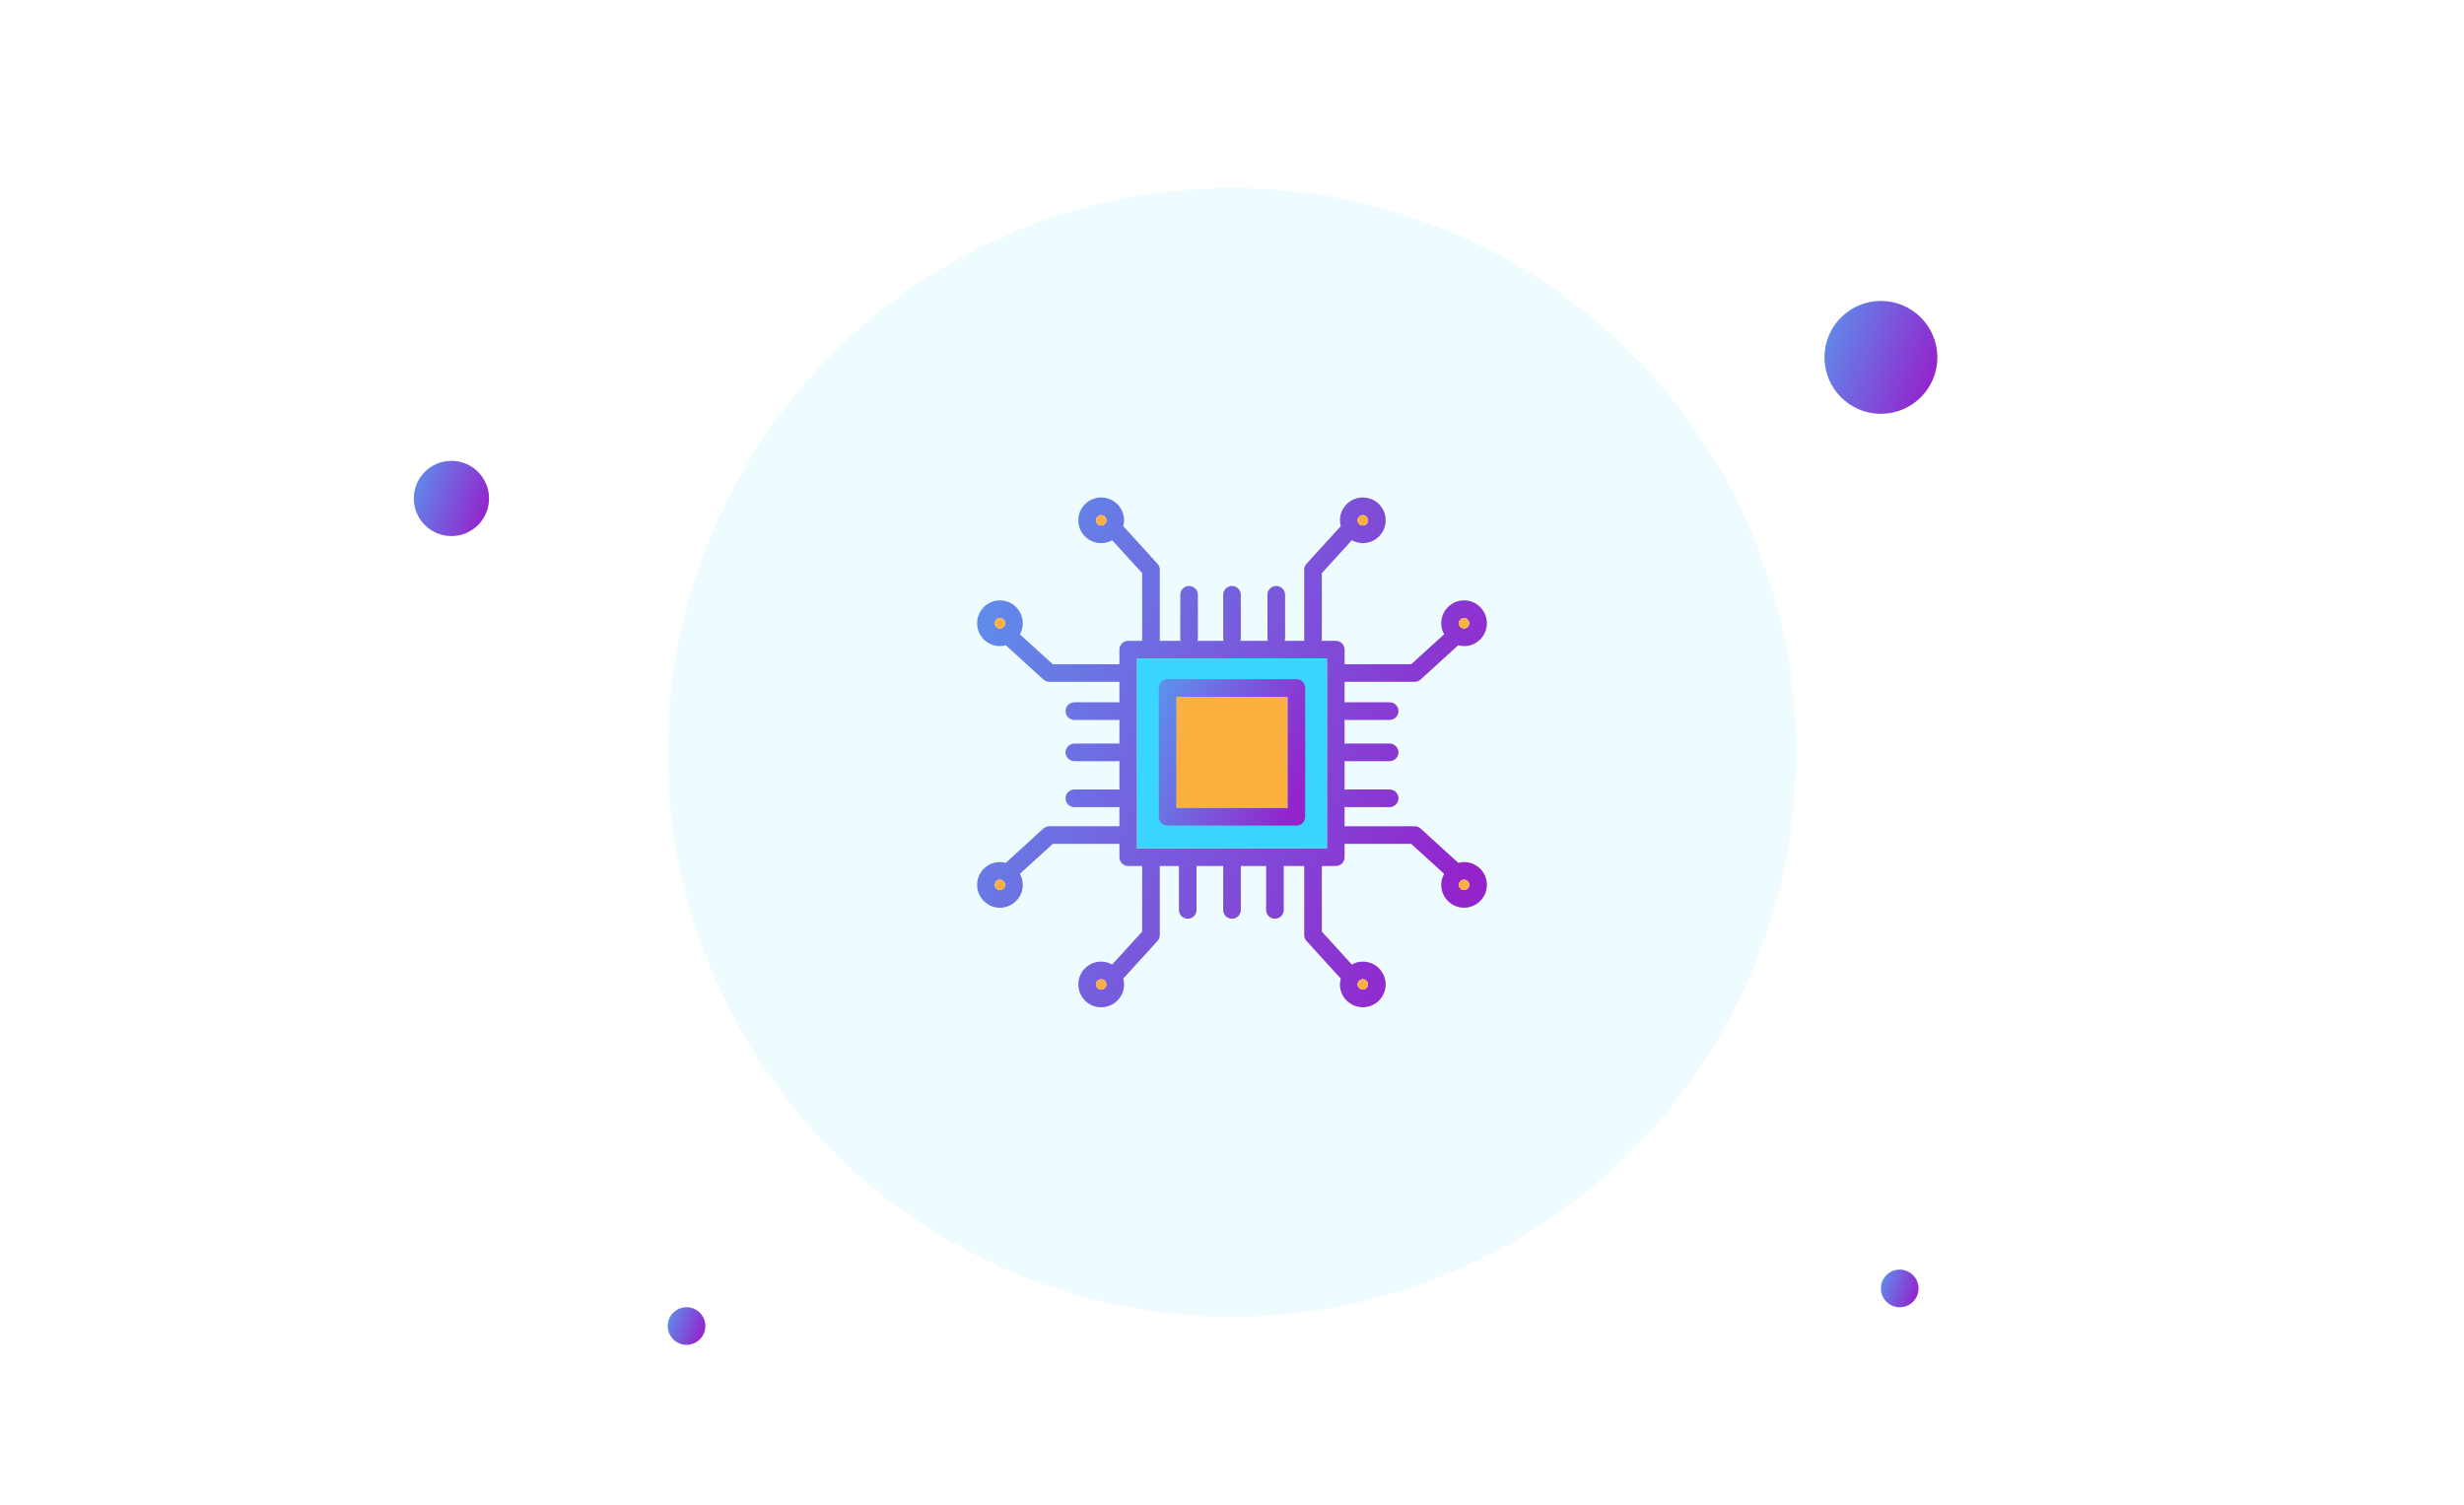<svg xmlns="http://www.w3.org/2000/svg" width="262" height="160" viewBox="0 0 262 160" fill="none"><circle cx="131" cy="80" r="60" fill="#3AD5FF" fill-opacity="0.08"></circle><path d="M155.675 91.662C155.459 91.662 155.253 91.7 155.056 91.746L151.053 88.1C150.884 87.95 150.659 87.855 150.425 87.855H142.972V85.793C143.019 85.802 143.056 85.821 143.103 85.821H147.763C148.278 85.821 148.7 85.399 148.7 84.883C148.7 84.368 148.278 83.946 147.763 83.946H143.103C143.056 83.946 143.019 83.966 142.972 83.974V80.908C143.019 80.919 143.056 80.938 143.103 80.938H147.763C148.278 80.938 148.7 80.516 148.7 80C148.7 79.484 148.278 79.062 147.763 79.062H143.103C143.056 79.062 143.019 79.081 142.972 79.09V76.522C143.019 76.531 143.056 76.55 143.103 76.55H147.763C148.278 76.55 148.7 76.128 148.7 75.612C148.7 75.096 148.278 74.675 147.763 74.675H143.103C143.056 74.675 143.019 74.694 142.972 74.702V72.5H150.425C150.659 72.5 150.884 72.416 151.053 72.256L155.056 68.608C155.253 68.666 155.459 68.703 155.675 68.703C157.016 68.703 158.103 67.616 158.103 66.274C158.103 64.934 157.016 63.837 155.675 63.837C154.334 63.837 153.247 64.933 153.247 66.274C153.247 66.697 153.359 67.091 153.556 67.446L150.059 70.625H142.972V69.078C142.972 68.562 142.55 68.141 142.034 68.141H140.553V60.941L143.741 57.444C144.088 57.641 144.481 57.753 144.913 57.753C146.253 57.753 147.341 56.666 147.341 55.325C147.341 53.984 146.253 52.897 144.913 52.897C143.572 52.897 142.475 53.984 142.475 55.325C142.475 55.541 142.513 55.747 142.569 55.944L138.922 59.947C138.763 60.116 138.678 60.341 138.678 60.575V68.141H136.597C136.616 68.066 136.644 67.991 136.644 67.906V63.247C136.644 62.722 136.222 62.309 135.706 62.309C135.181 62.309 134.769 62.722 134.769 63.247V67.906C134.769 67.991 134.797 68.066 134.816 68.141H131.891C131.909 68.066 131.938 67.991 131.938 67.906V63.247C131.938 62.722 131.516 62.309 131 62.309C130.484 62.309 130.063 62.722 130.063 63.247V67.906C130.063 67.991 130.091 68.066 130.109 68.141H127.325C127.344 68.066 127.372 67.991 127.372 67.906V63.247C127.372 62.722 126.95 62.309 126.434 62.309C125.919 62.309 125.497 62.722 125.497 63.247V67.906C125.497 67.991 125.525 68.066 125.544 68.141H123.322V60.575C123.322 60.341 123.238 60.116 123.078 59.947L119.431 55.944C119.488 55.747 119.525 55.541 119.525 55.325C119.525 53.984 118.428 52.897 117.088 52.897C115.747 52.897 114.659 53.984 114.659 55.325C114.659 56.666 115.747 57.753 117.088 57.753C117.519 57.753 117.913 57.641 118.259 57.444L121.447 60.941V68.141H119.966C119.45 68.141 119.028 68.562 119.028 69.078V70.625H111.941L108.444 67.446C108.641 67.091 108.753 66.697 108.753 66.274C108.753 64.934 107.666 63.837 106.325 63.837C104.984 63.837 103.897 64.933 103.897 66.274C103.897 67.616 104.984 68.703 106.325 68.703C106.541 68.703 106.747 68.666 106.944 68.608L110.947 72.256C111.116 72.416 111.341 72.5 111.575 72.5H119.028V74.703C118.981 74.694 118.944 74.676 118.906 74.676H114.238C113.722 74.676 113.3 75.097 113.3 75.613C113.3 76.129 113.722 76.551 114.238 76.551H118.906C118.944 76.551 118.981 76.531 119.028 76.523V79.091C118.981 79.081 118.944 79.062 118.906 79.062H114.238C113.722 79.062 113.3 79.484 113.3 80C113.3 80.516 113.722 80.938 114.238 80.938H118.906C118.944 80.938 118.981 80.919 119.028 80.91V83.976C118.981 83.966 118.944 83.948 118.906 83.948H114.238C113.722 83.948 113.3 84.37 113.3 84.885C113.3 85.401 113.722 85.823 114.238 85.823H118.906C118.944 85.823 118.981 85.803 119.028 85.795V87.857H111.575C111.341 87.857 111.116 87.952 110.938 88.102L106.944 91.748C106.747 91.702 106.541 91.663 106.325 91.663C104.984 91.663 103.897 92.751 103.897 94.091C103.897 95.433 104.984 96.521 106.325 96.521C107.666 96.521 108.753 95.433 108.753 94.091C108.753 93.661 108.641 93.267 108.444 92.92L111.941 89.733H119.028V91.15C119.028 91.675 119.45 92.087 119.966 92.087H121.447V99.061L118.259 102.558C117.913 102.36 117.519 102.249 117.088 102.249C115.747 102.249 114.659 103.336 114.659 104.677C114.659 106.017 115.747 107.105 117.088 107.105C118.428 107.105 119.525 106.017 119.525 104.677C119.525 104.461 119.488 104.255 119.431 104.058L123.078 100.055C123.238 99.885 123.322 99.661 123.322 99.427V92.086H125.366C125.366 92.096 125.356 92.096 125.356 92.105V96.755C125.356 97.28 125.778 97.692 126.294 97.692C126.819 97.692 127.231 97.28 127.231 96.755V92.105C127.231 92.096 127.231 92.096 127.231 92.086H130.063V92.105V96.755C130.063 97.28 130.484 97.692 131 97.692C131.516 97.692 131.938 97.28 131.938 96.755V92.105C131.938 92.096 131.938 92.096 131.938 92.086H134.638C134.638 92.096 134.628 92.096 134.628 92.105V96.755C134.628 97.28 135.05 97.692 135.566 97.692C136.081 97.692 136.503 97.28 136.503 96.755V92.105C136.503 92.096 136.503 92.096 136.503 92.086H138.678V99.427C138.678 99.661 138.763 99.885 138.922 100.055L142.569 104.058C142.513 104.255 142.475 104.461 142.475 104.677C142.475 106.017 143.572 107.105 144.913 107.105C146.253 107.105 147.341 106.017 147.341 104.677C147.341 103.336 146.253 102.249 144.913 102.249C144.481 102.249 144.088 102.36 143.741 102.558L140.553 99.061V92.087H142.034C142.55 92.087 142.972 91.675 142.972 91.15V89.731H150.059L153.556 92.918C153.359 93.266 153.247 93.659 153.247 94.09C153.247 95.431 154.334 96.519 155.675 96.519C157.016 96.519 158.103 95.431 158.103 94.09C158.103 92.75 157.016 91.662 155.675 91.662ZM155.675 65.713C155.975 65.713 156.228 65.966 156.228 66.275C156.228 66.575 155.975 66.829 155.675 66.829C155.366 66.829 155.122 66.575 155.122 66.275C155.122 65.965 155.366 65.713 155.675 65.713ZM144.913 54.772C145.213 54.772 145.466 55.025 145.466 55.325C145.466 55.634 145.213 55.878 144.913 55.878C144.603 55.878 144.35 55.634 144.35 55.325C144.35 55.025 144.603 54.772 144.913 54.772ZM117.088 55.878C116.788 55.878 116.534 55.634 116.534 55.325C116.534 55.025 116.788 54.772 117.088 54.772C117.397 54.772 117.65 55.025 117.65 55.325C117.65 55.634 117.397 55.878 117.088 55.878ZM106.325 66.828C106.025 66.828 105.772 66.574 105.772 66.274C105.772 65.965 106.025 65.712 106.325 65.712C106.634 65.712 106.878 65.965 106.878 66.274C106.878 66.575 106.634 66.828 106.325 66.828ZM106.325 94.644C106.016 94.644 105.772 94.39 105.772 94.09C105.772 93.781 106.016 93.537 106.325 93.537C106.634 93.537 106.878 93.781 106.878 94.09C106.878 94.391 106.634 94.644 106.325 94.644ZM117.088 105.228C116.788 105.228 116.534 104.975 116.534 104.675C116.534 104.366 116.788 104.122 117.088 104.122C117.397 104.122 117.65 104.366 117.65 104.675C117.65 104.976 117.397 105.228 117.088 105.228ZM144.913 104.122C145.213 104.122 145.466 104.366 145.466 104.675C145.466 104.975 145.213 105.228 144.913 105.228C144.603 105.228 144.35 104.975 144.35 104.675C144.35 104.366 144.603 104.122 144.913 104.122ZM141.097 90.21H120.903V70.016H141.097V90.21ZM155.675 94.644C155.366 94.644 155.122 94.39 155.122 94.09C155.122 93.781 155.366 93.537 155.675 93.537C155.984 93.537 156.228 93.781 156.228 94.09C156.228 94.391 155.984 94.644 155.675 94.644Z" fill="url(#paint0_linear_2005_95)"></path><path d="M106.878 94.09C106.878 94.39 106.634 94.644 106.325 94.644C106.016 94.644 105.772 94.39 105.772 94.09C105.772 93.781 106.016 93.537 106.325 93.537C106.634 93.537 106.878 93.781 106.878 94.09Z" fill="#FBB040"></path><path d="M106.878 66.274C106.878 66.574 106.634 66.828 106.325 66.828C106.025 66.828 105.772 66.574 105.772 66.274C105.772 65.965 106.025 65.712 106.325 65.712C106.634 65.713 106.878 65.965 106.878 66.274Z" fill="#FBB040"></path><path d="M117.65 55.325C117.65 55.634 117.397 55.878 117.088 55.878C116.788 55.878 116.534 55.634 116.534 55.325C116.534 55.025 116.788 54.772 117.088 54.772C117.397 54.772 117.65 55.025 117.65 55.325Z" fill="#FBB040"></path><path d="M145.466 55.325C145.466 55.634 145.213 55.878 144.913 55.878C144.603 55.878 144.35 55.634 144.35 55.325C144.35 55.025 144.603 54.772 144.913 54.772C145.213 54.772 145.466 55.025 145.466 55.325Z" fill="#FBB040"></path><path d="M156.228 66.274C156.228 66.574 155.975 66.828 155.675 66.828C155.366 66.828 155.122 66.574 155.122 66.274C155.122 65.965 155.366 65.712 155.675 65.712C155.975 65.713 156.228 65.965 156.228 66.274Z" fill="#FBB040"></path><path d="M156.228 94.09C156.228 94.39 155.985 94.644 155.675 94.644C155.366 94.644 155.122 94.39 155.122 94.09C155.122 93.781 155.366 93.537 155.675 93.537C155.985 93.537 156.228 93.781 156.228 94.09Z" fill="#FBB040"></path><path d="M145.466 104.675C145.466 104.975 145.213 105.228 144.913 105.228C144.603 105.228 144.35 104.975 144.35 104.675C144.35 104.366 144.603 104.122 144.913 104.122C145.213 104.122 145.466 104.366 145.466 104.675Z" fill="#FBB040"></path><path d="M117.65 104.675C117.65 104.975 117.397 105.228 117.088 105.228C116.788 105.228 116.534 104.975 116.534 104.675C116.534 104.366 116.788 104.122 117.088 104.122C117.397 104.122 117.65 104.366 117.65 104.675Z" fill="#FBB040"></path><path d="M120.903 70.016H141.097V90.21H120.903V70.016Z" fill="#3AD5FF"></path><path d="M137.844 72.219H124.156C123.631 72.219 123.219 72.631 123.219 73.156V86.844C123.219 87.369 123.631 87.781 124.156 87.781H137.844C138.369 87.781 138.781 87.369 138.781 86.844V73.156C138.781 72.632 138.369 72.219 137.844 72.219ZM136.906 85.906H125.094V74.094H136.906V85.906Z" fill="url(#paint1_linear_2005_95)"></path><path d="M125.094 74.094H136.906V85.906H125.094V74.094Z" fill="#FBB040"></path><circle cx="200" cy="38" r="6" fill="url(#paint2_linear_2005_95)"></circle><circle cx="73" cy="141" r="2" fill="url(#paint3_linear_2005_95)"></circle><circle cx="202" cy="137" r="2" fill="url(#paint4_linear_2005_95)"></circle><circle cx="48" cy="53" r="4" fill="url(#paint5_linear_2005_95)"></circle><defs><linearGradient id="paint0_linear_2005_95" x1="86.611" y1="-5.829" x2="179.9" y2="28.461" gradientUnits="userSpaceOnUse"><stop stop-color="#3AD5FF"></stop><stop offset="1" stop-color="#9423CC"></stop></linearGradient><linearGradient id="paint1_linear_2005_95" x1="118.256" y1="55.359" x2="145.039" y2="65.204" gradientUnits="userSpaceOnUse"><stop stop-color="#3AD5FF"></stop><stop offset="1" stop-color="#9423CC"></stop></linearGradient><linearGradient id="paint2_linear_2005_95" x1="190.173" y1="19" x2="210.825" y2="26.591" gradientUnits="userSpaceOnUse"><stop stop-color="#3AD5FF"></stop><stop offset="1" stop-color="#9423CC"></stop></linearGradient><linearGradient id="paint3_linear_2005_95" x1="69.724" y1="134.667" x2="76.608" y2="137.197" gradientUnits="userSpaceOnUse"><stop stop-color="#3AD5FF"></stop><stop offset="1" stop-color="#9423CC"></stop></linearGradient><linearGradient id="paint4_linear_2005_95" x1="198.724" y1="130.667" x2="205.608" y2="133.197" gradientUnits="userSpaceOnUse"><stop stop-color="#3AD5FF"></stop><stop offset="1" stop-color="#9423CC"></stop></linearGradient><linearGradient id="paint5_linear_2005_95" x1="41.449" y1="40.333" x2="55.217" y2="45.394" gradientUnits="userSpaceOnUse"><stop stop-color="#3AD5FF"></stop><stop offset="1" stop-color="#9423CC"></stop></linearGradient></defs></svg>